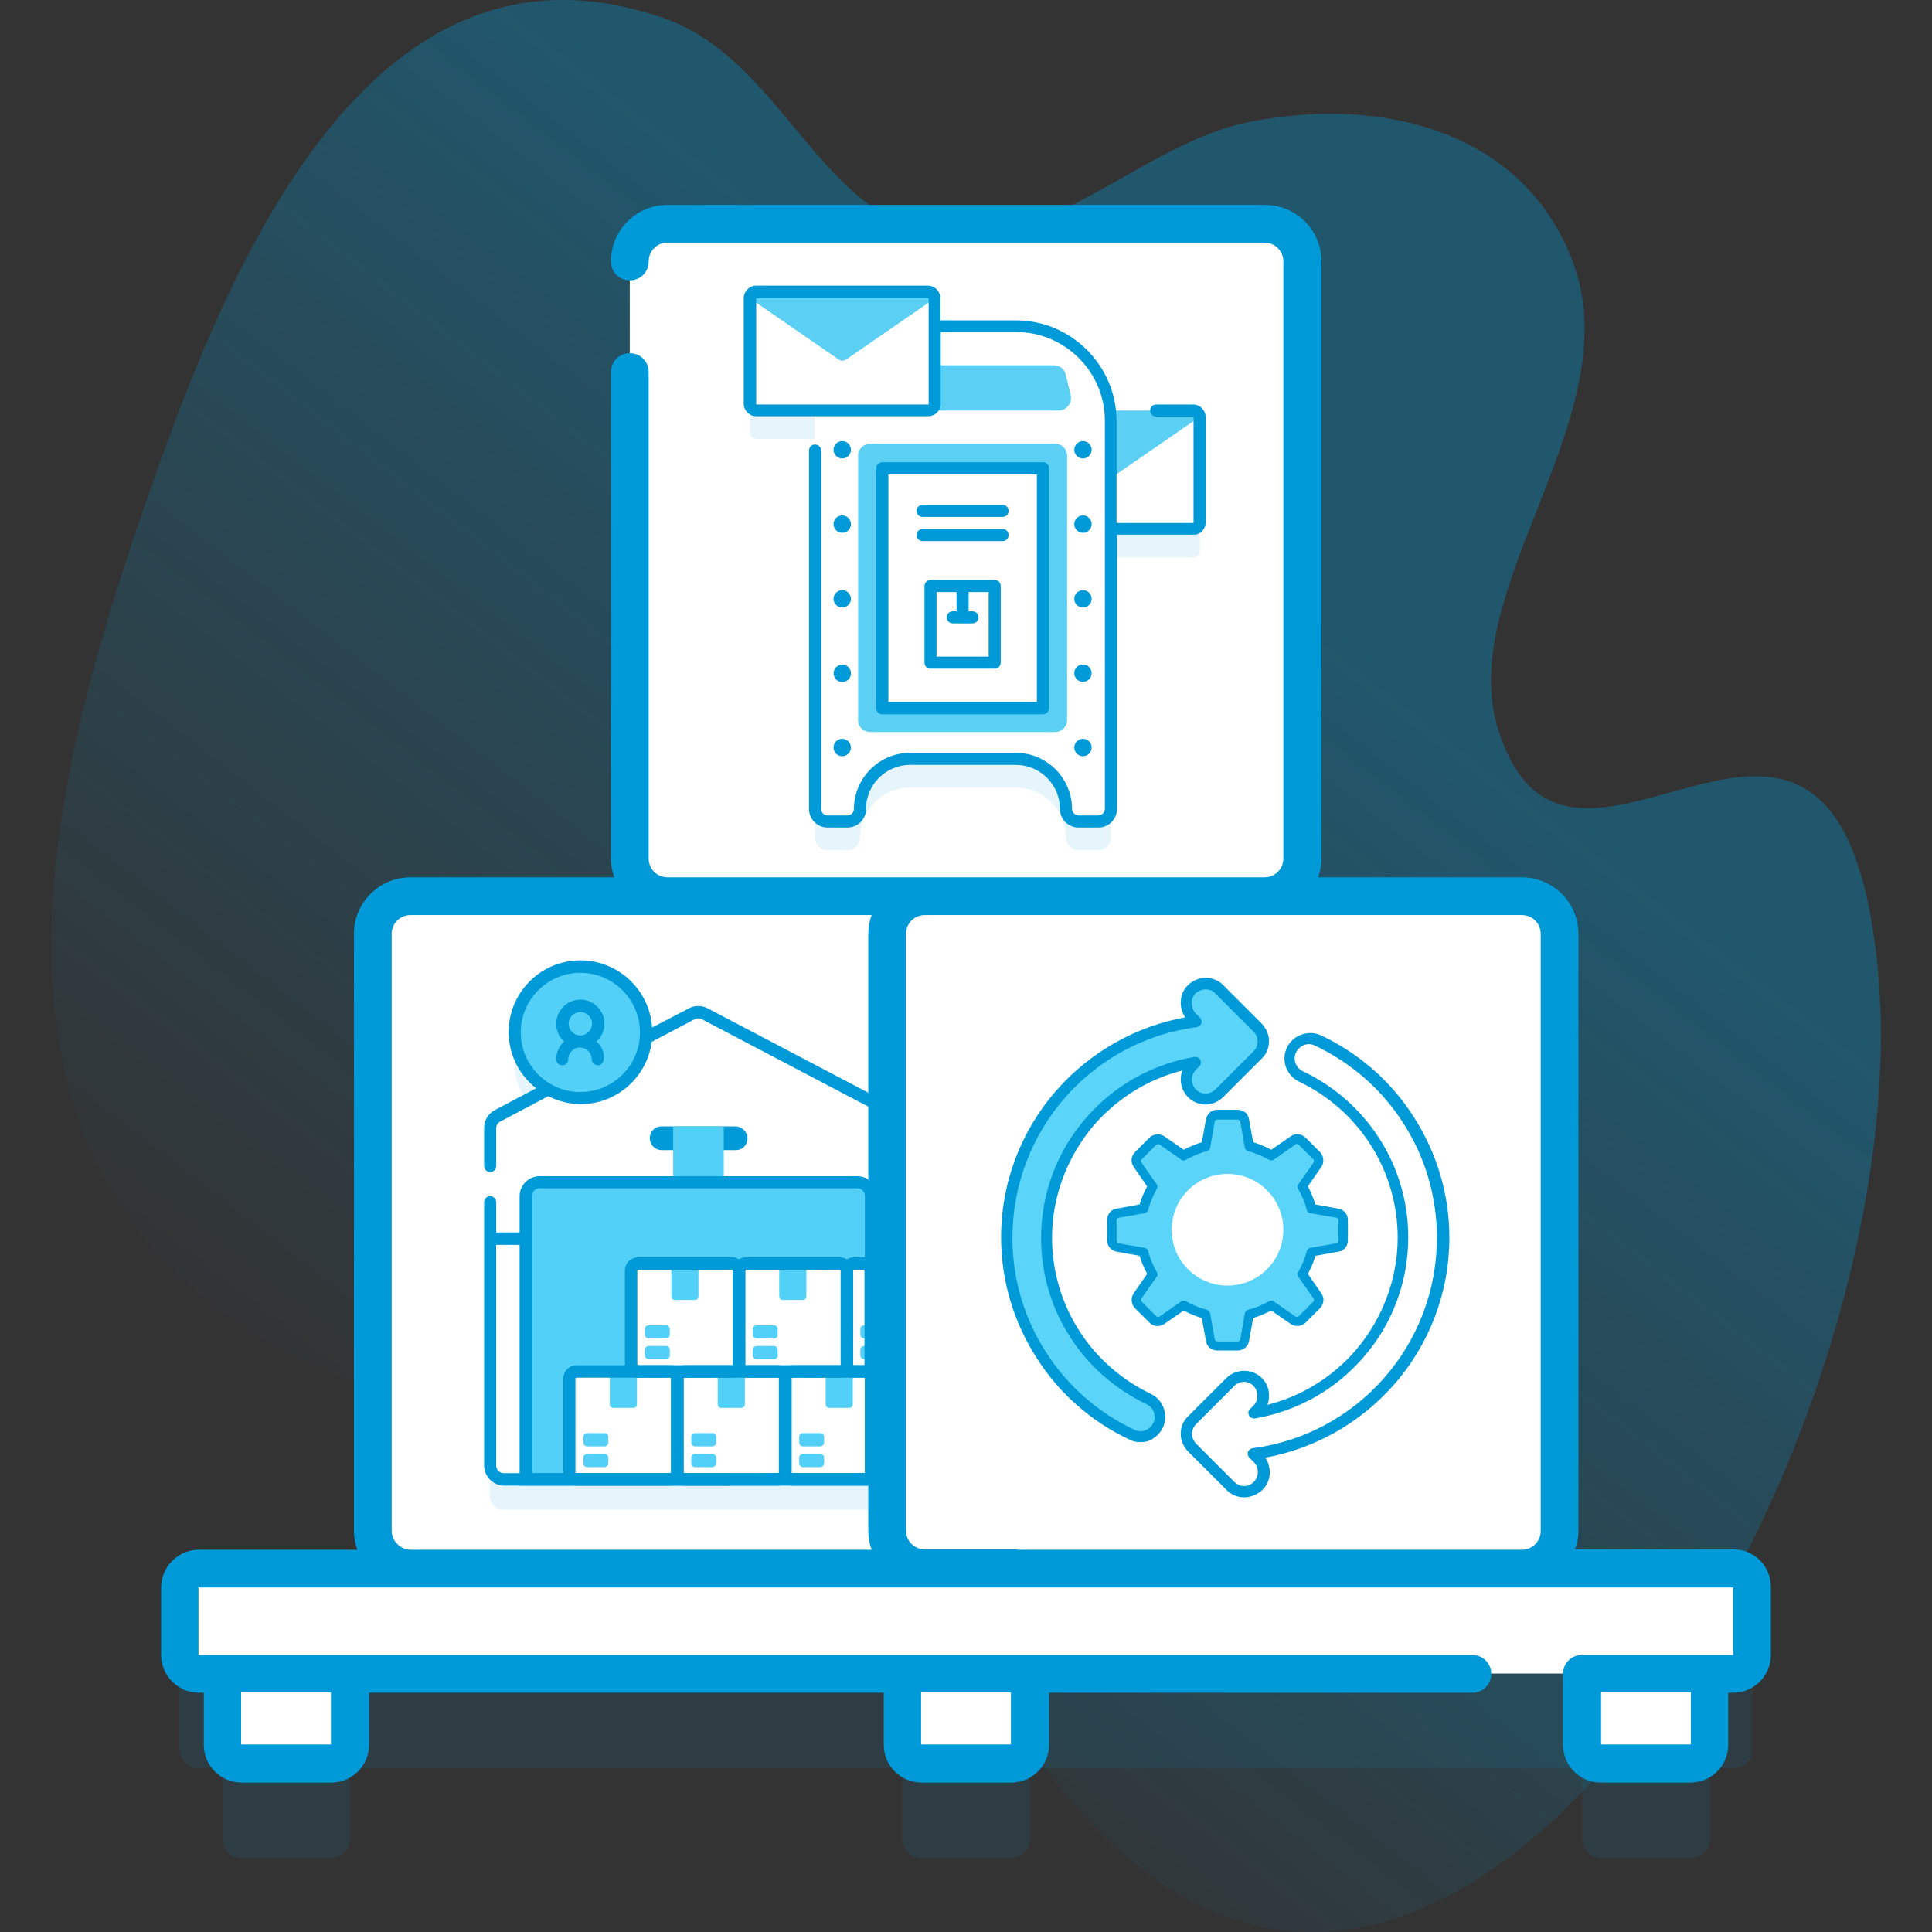 <?xml version="1.0" encoding="utf-8"?>
<!-- Generator: Adobe Illustrator 25.4.1, SVG Export Plug-In . SVG Version: 6.00 Build 0)  -->
<svg version="1.1" id="Capa_1" xmlns="http://www.w3.org/2000/svg" xmlns:xlink="http://www.w3.org/1999/xlink" x="0px" y="0px"
	 viewBox="0 0 512 512" style="enable-background:new 0 0 512 512;" xml:space="preserve">
<rect x="0" y="0" width="512" height="512" fill="#333333" stroke="none"/>
<style type="text/css">
	.st0{fill:url(#SVGID_1_);}
	.st1{opacity:0.1;fill:#009AD9;enable-background:new    ;}
	.st2{fill:#FFFFFF;}
	.st3{display:none;fill:#6583FE;}
	.st4{display:none;}
	.st5{display:inline;}
	.st6{fill:#2626BC;}
	.st7{clip-path:url(#SVGID_00000064323750385128954070000010520386488794130600_);}
	.st8{fill:#009AD9;}
	.st9{fill:#52D0F7;}
	.st10{display:inline;fill:#6583FE;}
	.st11{display:none;fill:url(#SVGID_00000114070132552912735260000002071418745372654722_);}
	.st12{display:none;opacity:0.1;}
	.st13{display:inline;fill:#009AD9;}
	.st14{fill:#5AD4F9;}
	.st15{display:none;opacity:0.1;fill:#009AD9;enable-background:new    ;}
	.st16{display:none;fill:url(#SVGID_00000161633591863869156970000007796830162455136143_);}
	.st17{fill:#5BD0F4;}
	.st18{display:none;fill:url(#SVGID_00000001652323349603292010000004019064072581761714_);}
</style>
<g>
	
		<linearGradient id="SVGID_1_" gradientUnits="userSpaceOnUse" x1="125.669" y1="93.826" x2="334.669" y2="363.826" gradientTransform="matrix(1 0 0 -1 0 514)">
		<stop  offset="5.662448e-03" style="stop-color:#009AD9;stop-opacity:0"/>
		<stop  offset="1" style="stop-color:#009AD9;stop-opacity:0.35"/>
	</linearGradient>
	<path class="st0" d="M38.1,134.7C58.1,77,95.7-23.1,175.9,4.8c31.2,10.9,41,52.2,72.4,57.3c29.6,4.9,54.7-24.3,82.9-29.8
		c35-6.9,72.1,2.3,85.4,36.5c15.9,40.9-31,86.7-19.7,124.1c18.7,61.6,87.9-40.5,100.2,58.9c17.3,139-136.8,386.5-240.6,183
		c-52.6-103.2-107.8-30.8-189.9-82.2C-11.4,303.9,12.8,208,38.1,134.7L38.1,134.7z"/>
	<g>
		<path class="st1" d="M459.4,440.6h-56.1c5.5,0,10-4.5,10-10V272.5c0-5.5-4.5-10-10-10h-68.2c5.5,0,10-4.5,10-10V94.3
			c0-5.5-4.5-10-10-10H176.9c-5.5,0-10,4.5-10,10v158.2c0,5.5,4.5,10,10,10h-68.2c-5.5,0-10,4.5-10,10v158.2c0,5.5,4.5,10,10,10
			H52.6c-2.8,0-5,2.2-5,5v17.9c0,2.8,2.2,5,5,5h6.3v18.8c0,2.8,2.2,5,5,5h23.8c2.8,0,5-2.2,5-5v-18.8h146.4v18.8c0,2.8,2.2,5,5,5
			h23.8c2.8,0,5-2.2,5-5v-18.8h146.4v18.8c0,2.8,2.2,5,5,5h23.8c2.8,0,5-2.2,5-5v-18.8h6.3c2.8,0,5-2.2,5-5v-17.9
			C464.4,442.8,462.1,440.6,459.4,440.6L459.4,440.6z"/>
		<g>
			<g>
				<g>
					<path class="st2" d="M87.7,467.3H63.9c-2.8,0-5-2.2-5-5v-28.8h33.8v28.8C92.7,465.1,90.4,467.3,87.7,467.3z"/>
					<path class="st2" d="M267.9,467.3h-23.8c-2.8,0-5-2.2-5-5v-28.8h33.8v28.8C272.9,465.1,270.7,467.3,267.9,467.3z"/>
					<g>
						<path class="st2" d="M448.1,467.3h-23.8c-2.8,0-5-2.2-5-5v-28.8h33.8v28.8C453.1,465.1,450.9,467.3,448.1,467.3z"/>
					</g>
				</g>
				<path class="st2" d="M459.4,443.5H52.6c-2.8,0-5-2.2-5-5v-17.9c0-2.8,2.2-5,5-5h406.7c2.8,0,5,2.2,5,5v17.9
					C464.4,441.3,462.1,443.5,459.4,443.5z"/>
				<g>
					<g>
						<g>
							<path class="st2" d="M266.9,415.6H108.8c-5.5,0-10-4.5-10-10V247.5c0-5.5,4.5-10,10-10h158.2c5.5,0,10,4.5,10,10v158.2
								C276.9,411.1,272.4,415.6,266.9,415.6z"/>
							<path class="st3" d="M251.9,262.5v128.2H123.8V262.5H251.9z"/>
						</g>
						<path class="st2" d="M249.4,247.4l17.7,17.7L129.4,402.7L111.7,385L249.4,247.4z"/>
					</g>
					<g>
						<g>
							<path class="st2" d="M403.2,415.6H245.1c-5.5,0-10-4.5-10-10V247.5c0-5.5,4.5-10,10-10h158.2c5.5,0,10,4.5,10,10v158.2
								C413.2,411.1,408.8,415.6,403.2,415.6z"/>
							<path class="st3" d="M388.2,262.5v128.2H260.1V262.5H388.2z"/>
						</g>
						<path class="st2" d="M385.7,247.3l17.7,17.7L265.7,402.7L248,385L385.7,247.3z"/>
					</g>
				</g>
				<g>
					<g>
						<path class="st2" d="M335.1,237.5H176.9c-5.5,0-10-4.5-10-10V69.3c0-5.5,4.5-10,10-10h158.2c5.5,0,10,4.5,10,10v158.2
							C345.1,233,340.6,237.5,335.1,237.5z"/>
						<path class="st3" d="M320.1,84.3v128.2H191.9V84.3L320.1,84.3z"/>
						<g class="st4">
							<g class="st5">
								<path class="st6" d="M208.2,105.9h18.6c2.8,0,5-2.2,5-5s-2.2-5-5-5h-18.6c-2.8,0-5,2.2-5,5
									C203.2,103.7,205.5,105.9,208.2,105.9z"/>
							</g>
							<g class="st5">
								<path class="st6" d="M208.2,123.2h8.6c2.8,0,5-2.2,5-5s-2.2-5-5-5h-8.6c-2.8,0-5,2.2-5,5S205.5,123.2,208.2,123.2z"/>
							</g>
							<g class="st5">
								<path class="st6" d="M208.2,138.6h8.6c2.8,0,5-2.2,5-5s-2.2-5-5-5h-8.6c-2.8,0-5,2.2-5,5S205.5,138.6,208.2,138.6z"/>
							</g>
						</g>
					</g>
					<g>
						<defs>
							<rect id="SVGID_00000029028738916737615800000007569338663371042747_" x="100.1" y="242.5" width="135.3" height="173.2"/>
						</defs>
						<clipPath id="SVGID_00000107572078158398404720000017251065705161691825_">
							<use xlink:href="#SVGID_00000029028738916737615800000007569338663371042747_"  style="overflow:visible;"/>
						</clipPath>
						<g style="clip-path:url(#SVGID_00000107572078158398404720000017251065705161691825_);">
							<g>
								<path class="st1" d="M238.4,303.9l-51.6-27.1c-1.1-0.6-2.3-0.6-3.4,0l-12.3,6.4c0-0.5,0.1-1,0.1-1.5
									c0-9.6-7.8-17.4-17.4-17.4s-17.4,7.8-17.4,17.4c0,6.5,3.5,12.1,8.8,15.1l-13.4,7c-1.2,0.6-2,1.9-2,3.2v89.4
									c0,2,1.6,3.7,3.7,3.7h103.2c2,0,3.7-1.6,3.7-3.7v-89.4C240.3,305.8,239.6,304.6,238.4,303.9L238.4,303.9z"/>
								<g>
									<g>
										<g>
											<path class="st2" d="M240.3,388.4V299c0-1.4-0.8-2.6-2-3.2l-51.6-27.1c-1.1-0.6-2.3-0.6-3.4,0l-51.6,27.1
												c-1.2,0.6-2,1.9-2,3.2v89.4c0,2,1.6,3.7,3.7,3.7h103.2C238.7,392,240.3,390.4,240.3,388.4z"/>
											<path class="st2" d="M129.8,328.2v60.2c0,2,1.6,3.7,3.7,3.7h103.2c2,0,3.7-1.6,3.7-3.7v-60.2H129.8z"/>
											<g>
												<path class="st8" d="M129.8,326.6h108.8v3.3H129.8V326.6z"/>
											</g>
											<path class="st9" d="M230.8,316.9V392h-91.5v-75.1c0-2,1.6-3.7,3.7-3.7h84.2C229.2,313.3,230.8,314.9,230.8,316.9z"/>
											<g>
												<g>
													<g>
														<g>
															<path class="st2" d="M177.7,392h-24.9c-1,0-1.8-0.8-1.8-1.8v-24.9c0-1,0.8-1.8,1.8-1.8h24.9c1,0,1.8,0.8,1.8,1.8
																v24.9C179.5,391.2,178.7,392,177.7,392z"/>
															<path class="st9" d="M167.9,373.1h-5.4c-0.5,0-0.9-0.4-0.9-0.9v-8.8h7.2v8.8C168.8,372.7,168.4,373.1,167.9,373.1z"
																/>
														</g>
														<g>
															<path class="st9" d="M160.2,388.8h-4.6c-0.6,0-1-0.5-1-1v-1.5c0-0.6,0.5-1,1-1h4.6c0.6,0,1,0.5,1,1v1.5
																C161.2,388.3,160.7,388.8,160.2,388.8L160.2,388.8z"/>
															<path class="st9" d="M160.2,383.3h-4.6c-0.6,0-1-0.5-1-1v-1.5c0-0.6,0.5-1,1-1h4.6c0.6,0,1,0.5,1,1v1.5
																C161.2,382.9,160.7,383.3,160.2,383.3L160.2,383.3z"/>
														</g>
													</g>
												</g>
												<g>
													<g>
														<g>
															<path class="st2" d="M206.3,392h-24.9c-1,0-1.8-0.8-1.8-1.8v-24.9c0-1,0.8-1.8,1.8-1.8h24.9c1,0,1.8,0.8,1.8,1.8
																v24.9C208.1,391.2,207.3,392,206.3,392z"/>
															<path class="st9" d="M196.5,373.1h-5.4c-0.5,0-0.9-0.4-0.9-0.9v-8.8h7.2v8.8C197.4,372.7,197,373.1,196.5,373.1z"/>
														</g>
														<g>
															<path class="st9" d="M188.8,388.8h-4.6c-0.6,0-1-0.5-1-1v-1.5c0-0.6,0.5-1,1-1h4.6c0.6,0,1,0.5,1,1v1.5
																C189.8,388.3,189.3,388.8,188.8,388.8z"/>
															<path class="st9" d="M188.8,383.3h-4.6c-0.6,0-1-0.5-1-1v-1.5c0-0.6,0.5-1,1-1h4.6c0.6,0,1,0.5,1,1v1.5
																C189.8,382.9,189.3,383.3,188.8,383.3z"/>
														</g>
													</g>
												</g>
												<g>
													<g>
														<g>
															<path class="st2" d="M230.8,363.4h-20.9c-1,0-1.8,0.8-1.8,1.8v24.9c0,1,0.8,1.8,1.8,1.8h20.9V363.4z"/>
															<path class="st9" d="M225.1,373.1h-5.4c-0.5,0-0.9-0.4-0.9-0.9v-8.8h7.2v8.8C226,372.7,225.6,373.1,225.1,373.1z"/>
														</g>
														<g>
															<path class="st9" d="M217.4,388.8h-4.6c-0.6,0-1-0.5-1-1v-1.5c0-0.6,0.5-1,1-1h4.6c0.6,0,1,0.5,1,1v1.5
																C218.4,388.3,217.9,388.8,217.4,388.8z"/>
															<path class="st9" d="M217.4,383.3h-4.6c-0.6,0-1-0.5-1-1v-1.5c0-0.6,0.5-1,1-1h4.6c0.6,0,1,0.5,1,1v1.5
																C218.4,382.9,217.9,383.3,217.4,383.3z"/>
														</g>
													</g>
												</g>
											</g>
											<g>
												<g>
													<g>
														<g>
															<path class="st2" d="M194,363.4h-24.9c-1,0-1.8-0.8-1.8-1.8v-24.9c0-1,0.8-1.8,1.8-1.8H194c1,0,1.8,0.8,1.8,1.8v24.9
																C195.8,362.6,195,363.4,194,363.4L194,363.4z"/>
															<path class="st9" d="M184.2,344.5h-5.4c-0.5,0-0.9-0.4-0.9-0.9v-8.8h7.2v8.8C185.1,344.1,184.7,344.5,184.2,344.5z"
																/>
														</g>
														<g>
															<path class="st9" d="M176.5,360.2h-4.6c-0.6,0-1-0.5-1-1v-1.5c0-0.6,0.5-1,1-1h4.6c0.6,0,1,0.5,1,1v1.5
																C177.5,359.7,177.1,360.2,176.5,360.2L176.5,360.2z"/>
															<path class="st9" d="M176.5,354.7h-4.6c-0.6,0-1-0.5-1-1v-1.5c0-0.6,0.5-1,1-1h4.6c0.6,0,1,0.5,1,1v1.5
																C177.5,354.3,177.1,354.7,176.5,354.7L176.5,354.7z"/>
														</g>
													</g>
												</g>
												<g>
													<g>
														<g>
															<path class="st2" d="M222.6,363.4h-24.9c-1,0-1.8-0.8-1.8-1.8v-24.9c0-1,0.8-1.8,1.8-1.8h24.9c1,0,1.8,0.8,1.8,1.8
																v24.9C224.4,362.6,223.6,363.4,222.6,363.4L222.6,363.4z"/>
															<path class="st9" d="M212.8,344.5h-5.4c-0.5,0-0.9-0.4-0.9-0.9v-8.8h7.2v8.8C213.7,344.1,213.3,344.5,212.8,344.5z"
																/>
														</g>
														<g>
															<path class="st9" d="M205.1,360.2h-4.6c-0.6,0-1-0.5-1-1v-1.5c0-0.6,0.5-1,1-1h4.6c0.6,0,1,0.5,1,1v1.5
																C206.1,359.7,205.7,360.2,205.1,360.2z"/>
															<path class="st9" d="M205.1,354.7h-4.6c-0.6,0-1-0.5-1-1v-1.5c0-0.6,0.5-1,1-1h4.6c0.6,0,1,0.5,1,1v1.5
																C206.1,354.3,205.7,354.7,205.1,354.7z"/>
														</g>
													</g>
												</g>
												<g>
													<g>
														<g>
															<path class="st2" d="M230.8,334.8v28.6h-4.6c-1,0-1.8-0.8-1.8-1.8v-24.9c0-1,0.8-1.8,1.8-1.8H230.8z"/>
														</g>
														<g>
															<path class="st9" d="M230.8,356.6v3.6H229c-0.6,0-1-0.5-1-1v-1.5c0-0.6,0.5-1,1-1H230.8z"/>
															<path class="st9" d="M230.8,351.1v3.6H229c-0.6,0-1-0.5-1-1v-1.5c0-0.6,0.5-1,1-1H230.8z"/>
														</g>
													</g>
												</g>
											</g>
										</g>
										<path class="st8" d="M198.1,301.7c0,0.9-0.4,1.7-0.9,2.2c-0.6,0.6-1.4,0.9-2.2,0.9h-19.6c-1.8,0-3.2-1.4-3.2-3.2
											c0-0.9,0.4-1.7,0.9-2.2c0.6-0.6,1.4-0.9,2.2-0.9h19.6C196.6,298.5,198.1,300,198.1,301.7z"/>
									</g>
									<g>
										<ellipse class="st9" cx="153.8" cy="273.6" rx="17.4" ry="17.4"/>
										<g>
											<path class="st8" d="M158.1,276c1.3-1.2,2.1-2.9,2.1-4.7c0-3.5-2.9-6.4-6.4-6.4c-3.5,0-6.4,2.9-6.4,6.4
												c0,1.9,0.8,3.6,2.1,4.7c-1.3,1.2-2.1,2.9-2.1,4.7c0,0.9,0.7,1.6,1.6,1.6s1.6-0.7,1.6-1.6c0-1.7,1.4-3.1,3.1-3.1
												c1.7,0,3.1,1.4,3.1,3.1c0,0.9,0.7,1.6,1.6,1.6s1.6-0.7,1.6-1.6C160.2,278.8,159.4,277.2,158.1,276z M150.7,271.3
												c0-1.7,1.4-3.1,3.1-3.1c1.7,0,3.1,1.4,3.1,3.1s-1.4,3.1-3.1,3.1C152.1,274.4,150.7,273,150.7,271.3z"/>
											<g>
												<path class="st8" d="M193,390.4h-59.5c-1.1,0-2-0.9-2-2v-69.8c0-0.9-0.7-1.6-1.6-1.6c-0.9,0-1.6,0.7-1.6,1.6v69.8
													c0,2.9,2.4,5.3,5.3,5.3H193c0.9,0,1.6-0.7,1.6-1.6C194.6,391.1,193.9,390.4,193,390.4z"/>
												<path class="st8" d="M239.1,294.3l-51.6-27.1c-1.5-0.8-3.4-0.8-4.9,0l-9.8,5.1c-0.6-9.9-8.9-17.8-19-17.8
													c-10.5,0-19,8.5-19,19c0,6,2.8,11.4,7.3,14.9l-11,5.8c-1.7,0.9-2.8,2.7-2.8,4.7v10.1c0,0.9,0.7,1.6,1.6,1.6
													c0.9,0,1.6-0.7,1.6-1.6V299c0-0.8,0.4-1.4,1.1-1.8l12.7-6.7c2.6,1.3,5.5,2.1,8.6,2.1c9.6,0,17.6-7.2,18.8-16.5l11.4-6
													c0.6-0.3,1.3-0.3,1.9,0l51.6,27.1c0.7,0.3,1.1,1,1.1,1.8v89.4c0,1.1-0.9,2-2,2h-34.1c-0.9,0-1.6,0.7-1.6,1.6
													s0.7,1.6,1.6,1.6h34.1c2.9,0,5.3-2.4,5.3-5.3V299C241.9,297,240.9,295.3,239.1,294.3L239.1,294.3z M153.8,289.4
													c-8.7,0-15.8-7.1-15.8-15.8c0-8.7,7.1-15.8,15.8-15.8c8.7,0,15.8,7.1,15.8,15.8C169.6,282.3,162.5,289.4,153.8,289.4z"
													/>
											</g>
										</g>
									</g>
								</g>
								<path class="st9" d="M178.4,298.5h13.4v14.7h-13.4V298.5z"/>
							</g>
							<g>
								<path class="st8" d="M232.5,393.7h-94.8v-76.7c0-2.9,2.4-5.3,5.3-5.3h84.2c2.9,0,5.3,2.4,5.3,5.3L232.5,393.7L232.5,393.7z
									 M141,390.4h88.2v-73.5c0-1.1-0.9-2-2-2H143c-1.1,0-2,0.9-2,2V390.4z"/>
								<path class="st8" d="M194,365.1h-24.9c-1.9,0-3.5-1.6-3.5-3.5v-24.9c0-1.9,1.6-3.5,3.5-3.5H194c1.9,0,3.5,1.6,3.5,3.5v24.9
									C197.5,363.5,195.9,365.1,194,365.1L194,365.1z M169.1,336.5c-0.1,0-0.2,0.1-0.2,0.2v24.9c0,0.1,0.1,0.2,0.2,0.2H194
									c0.1,0,0.2-0.1,0.2-0.2v-24.9c0-0.1-0.1-0.2-0.2-0.2L169.1,336.5z"/>
								<path class="st8" d="M222.6,365.1h-24.9c-1.9,0-3.5-1.6-3.5-3.5v-24.9c0-1.9,1.6-3.5,3.5-3.5h24.9c1.9,0,3.5,1.6,3.5,3.5
									v24.9C226.1,363.5,224.5,365.1,222.6,365.1L222.6,365.1z M197.7,336.5c-0.1,0-0.2,0.1-0.2,0.2v24.9c0,0.1,0.1,0.2,0.2,0.2
									h24.9c0.1,0,0.2-0.1,0.2-0.2v-24.9c0-0.1-0.1-0.2-0.2-0.2L197.7,336.5z"/>
								<path class="st8" d="M177.7,393.7h-24.9c-1.9,0-3.5-1.6-3.5-3.5v-24.9c0-1.9,1.6-3.5,3.5-3.5h24.9c1.9,0,3.5,1.6,3.5,3.5
									v24.9C181.1,392.1,179.6,393.7,177.7,393.7L177.7,393.7z M152.7,365.1c-0.1,0-0.2,0.1-0.2,0.2v24.9c0,0.1,0.1,0.2,0.2,0.2
									h24.9c0.1,0,0.2-0.1,0.2-0.2v-24.9c0-0.1-0.1-0.2-0.2-0.2H152.7z"/>
								<path class="st8" d="M206.3,393.7h-24.9c-1.9,0-3.5-1.6-3.5-3.5v-24.9c0-1.9,1.6-3.5,3.5-3.5h24.9c1.9,0,3.5,1.6,3.5,3.5
									v24.9C209.7,392.1,208.2,393.7,206.3,393.7L206.3,393.7z M181.3,365.1c-0.1,0-0.2,0.1-0.2,0.2v24.9c0,0.1,0.1,0.2,0.2,0.2
									h24.9c0.1,0,0.2-0.1,0.2-0.2v-24.9c0-0.1-0.1-0.2-0.2-0.2H181.3z"/>
								<path class="st8" d="M232.5,393.7h-22.5c-1.9,0-3.5-1.6-3.5-3.5v-24.9c0-1.9,1.6-3.5,3.5-3.5h22.5V393.7z M209.9,365.1
									c-0.1,0-0.2,0.1-0.2,0.2v24.9c0,0.1,0.1,0.2,0.2,0.2h19.3v-25.3L209.9,365.1L209.9,365.1z"/>
								<path class="st8" d="M232.5,365.1h-6.2c-1.9,0-3.5-1.5-3.5-3.5v-24.9c0-1.9,1.5-3.5,3.5-3.5h6.2L232.5,365.1L232.5,365.1z
									 M226.2,336.5c-0.1,0-0.2,0.1-0.2,0.2v24.9c0,0.1,0.1,0.2,0.2,0.2h2.9v-25.3L226.2,336.5z"/>
							</g>
						</g>
					</g>
					<path class="st8" d="M459.4,410.6h-42c0.6-1.6,0.9-3.2,0.9-5V247.5c0-8.3-6.7-15-15-15h-54c0.6-1.6,0.9-3.2,0.9-5V69.3
						c0-8.3-6.7-15-15-15H176.9c-8.3,0-15,6.7-15,15c0,2.8,2.2,5,5,5s5-2.2,5-5c0-2.8,2.2-5,5-5h158.2c2.8,0,5,2.2,5,5v158.2
						c0,2.8-2.2,5-5,5H176.9c-2.8,0-5-2.2-5-5V98.6c0-2.8-2.2-5-5-5s-5,2.2-5,5v128.9c0,1.8,0.3,3.4,0.9,5h-54c-8.3,0-15,6.7-15,15
						v158.2c0,1.8,0.3,3.4,0.9,5h-42c-5.5,0-10,4.5-10,10v17.9c0,5.5,4.5,10,10,10h1.3v13.8c0,5.5,4.5,10,10,10h23.8
						c5.5,0,10-4.5,10-10v-13.8h136.4v13.8c0,5.5,4.5,10,10,10h23.8c5.5,0,10-4.5,10-10v-13.8h112.2c2.8,0,5-2.2,5-5s-2.2-5-5-5
						H52.6v-17.9h406.7v17.9h-40.1c-2.8,0-5,2.2-5,5v18.8c0,5.5,4.5,10,10,10h23.8c5.5,0,10-4.5,10-10v-13.8h1.3c5.5,0,10-4.5,10-10
						v-17.9C469.4,415.1,464.9,410.6,459.4,410.6L459.4,410.6z M87.7,462.3H63.9v-13.8h23.8V462.3z M267.9,462.3h-23.8v-13.8h23.8
						V462.3z M103.8,405.6V247.5c0-2.8,2.2-5,5-5H231c-0.6,1.6-0.9,3.2-0.9,5v158.2c0,1.8,0.3,3.4,0.9,5H108.8
						C106,410.6,103.8,408.4,103.8,405.6z M269.6,410.6h-24.5c-2.8,0-5-2.2-5-5V247.5c0-2.8,2.2-5,5-5h158.2c2.8,0,5,2.2,5,5v158.2
						c0,2.8-2.2,5-5,5H269.6z M448.1,462.3h-23.8v-13.8h23.8V462.3z"/>
					<path class="st2" d="M317.5,69.2l17.7,17.7L197.5,224.5l-17.7-17.7L317.5,69.2z"/>
				</g>
			</g>
			<path class="st2" d="M372.2,382.5h-22.1c-2.8,0-5-2.2-5-5v-7.2c0-2.8,2.2-5,5-5h22.1c2.8,0,5,2.2,5,5v7.2
				C377.2,380.3,375,382.5,372.2,382.5z"/>
		</g>
		<g class="st4">
			<path class="st10" d="M430.1,194c-3.9,0-7.5-1.5-10.3-4.2c-5.7-5.7-5.7-14.9,0-20.5c5.7-5.7,14.9-5.7,20.5,0
				c5.7,5.7,5.7,14.9,0,20.5C437.6,192.4,433.9,194,430.1,194L430.1,194z M430.1,175c-1.2,0-2.3,0.4-3.2,1.3c-1.8,1.8-1.8,4.6,0,6.4
				c0.9,0.9,2,1.3,3.2,1.3s2.3-0.5,3.2-1.3c1.8-1.8,1.8-4.6,0-6.4C432.4,175.4,431.2,175,430.1,175z"/>
			<path class="st10" d="M113.8,196.1c-3.9,0-7.5-1.5-10.3-4.2c-2.7-2.7-4.2-6.4-4.2-10.3s1.5-7.5,4.2-10.3c5.7-5.7,14.9-5.7,20.5,0
				c2.7,2.7,4.2,6.4,4.2,10.3c0,3.9-1.5,7.5-4.2,10.3C121.3,194.6,117.6,196.1,113.8,196.1z M113.8,177.1c-1.2,0-2.3,0.4-3.2,1.3
				c-0.8,0.9-1.3,2-1.3,3.2s0.5,2.3,1.3,3.2c0.9,0.9,2,1.3,3.2,1.3s2.3-0.5,3.2-1.3s1.3-2,1.3-3.2s-0.5-2.3-1.3-3.2
				C116.1,177.5,114.9,177.1,113.8,177.1z"/>
			<path class="st10" d="M61.8,319.7c-3.7,0-7.4-1.4-10.3-4.2c-5.7-5.7-5.7-14.9,0-20.5s14.9-5.7,20.5,0c2.7,2.7,4.2,6.4,4.2,10.3
				c0,3.9-1.5,7.5-4.2,10.3C69.3,318.3,65.6,319.7,61.8,319.7z M61.8,300.7c-1.2,0-2.3,0.4-3.2,1.3c-1.8,1.8-1.8,4.6,0,6.4
				c1.8,1.8,4.6,1.8,6.4,0c0.9-0.9,1.3-2,1.3-3.2s-0.5-2.3-1.3-3.2h0C64.1,301.1,63,300.7,61.8,300.7z"/>
			<path class="st10" d="M402.1,205c-1.3,0-2.6-0.5-3.5-1.5l-6-6l-6,6c-2,2-5.1,2-7.1,0c-2-2-2-5.1,0-7.1l9.5-9.5c2-2,5.1-2,7.1,0
				l9.5,9.5c2,2,2,5.1,0,7.1C404.6,204.5,403.3,205,402.1,205z"/>
			<path class="st10" d="M133.3,151.3c-1.3,0-2.6-0.5-3.5-1.5l-6-6l-6,6c-2,2-5.1,2-7.1,0c-2-2-2-5.1,0-7.1l9.5-9.5c2-2,5.1-2,7.1,0
				l9.5,9.5c2,2,2,5.1,0,7.1C135.8,150.8,134.5,151.3,133.3,151.3L133.3,151.3z"/>
		</g>
	</g>
</g>
<g>
	<g>
		
			<linearGradient id="SVGID_00000011019289334770862910000015985012224585835449_" gradientUnits="userSpaceOnUse" x1="-60.224" y1="201.161" x2="148.776" y2="-68.839" gradientTransform="matrix(1 0 0 1 0 -170)">
			<stop  offset="0" style="stop-color:#009AD9;stop-opacity:0"/>
			<stop  offset="1" style="stop-color:#009AD9;stop-opacity:0.35"/>
		</linearGradient>
		<path style="display:none;fill:url(#SVGID_00000011019289334770862910000015985012224585835449_);" d="M311.2-137.2
			c-12.4-99.4-81.5,2.7-100.2-58.9c-11.3-37.3,35.6-83.2,19.7-124.1c-13.3-34.2-50.4-43.3-85.4-36.5c-28.2,5.5-53.3,34.6-82.9,29.8
			C31-332,21.2-373.3-10-384.2c-80.2-27.9-117.8,72.2-137.8,129.9c-25.3,73.3-49.5,169.2,28.5,217.9c82.1,51.3,137.2-21,189.9,82.2
			C174.4,249.3,328.5,1.8,311.2-137.2L311.2-137.2z"/>
		<g>
			<g class="st12">
				<path class="st13" d="M382.3,335.4c0-23.1-13.5-43-33.1-52.2c-3.5-1.7-7.5,0.9-7.5,4.8c0,2,1.2,3.9,3,4.8
					c16,7.6,27,23.8,27,42.6c0,23.4-17,42.8-39.4,46.5l0.8-0.8c2-2,2.1-5.5,0-7.5c-2-2-5.3-1.9-7.3,0.1l-10.1,10.1
					c-1,1-1.5,2.3-1.5,3.7s0.5,2.7,1.5,3.7l10.1,10.1c1,1,2.3,1.5,3.7,1.5c1.3,0,2.7-0.5,3.7-1.5c2-2,1.9-5.4-0.1-7.4l-1.1-1.1
					C360.5,389,382.3,364.8,382.3,335.4L382.3,335.4z"/>
				<path class="st13" d="M304.5,378.1c-16-7.6-27-23.8-27-42.6c0-23.4,17-42.8,39.4-46.5l-0.8,0.8c-2,2-2.1,5.4-0.1,7.4
					c1,1,2.4,1.5,3.7,1.5c1.3,0,2.7-0.5,3.7-1.5l10.1-10.1c1-1,1.5-2.3,1.5-3.7c0-1.4-0.5-2.7-1.5-3.7l-10.1-10.1
					c-2-2-5.2-2-7.3-0.1c-2.1,2-2,5.4,0,7.5l1.1,1.1c-28.4,3.6-50.3,27.9-50.3,57.2c0,23.1,13.5,43,33.1,52.2
					c3.5,1.7,7.5-0.9,7.5-4.8C307.5,380.8,306.3,378.9,304.5,378.1L304.5,378.1z"/>
				<path class="st6" d="M47.7-60c0-8.9-7.2-16.2-16.2-16.2H14.7C25-86.9,34.9-99,39.3-109.6c6.1-14.8,4.7-31.2-3.8-43.9
					c-7.9-11.9-20.8-18.6-35.3-18.6c-24,0-43.5,19.5-43.5,43.5c0,8.9,7.2,16.2,16.2,16.2c8.9,0,16.2-7.2,16.2-16.2
					c0-6.1,5-11.1,11.1-11.1c3.7,0,6.5,1.4,8.4,4.3c2.4,3.6,2.7,8.8,0.8,13.5c-5.1,12.2-30.3,36.2-46.7,49.3
					c-5.4,4.3-7.4,11.5-5.1,18c2.3,6.5,8.4,10.8,15.3,10.8h58.6C40.5-43.8,47.7-51.1,47.7-60L47.7-60z"/>
				<path class="st6" d="M92.6-155.7c0-8.9-7.2-16.2-16.2-16.2c-8.9,0-16.2,7.2-16.2,16.2v41.9c0,8.9,7.2,16.2,16.2,16.2h34.4v37.3
					c0,8.9,7.2,16.2,16.2,16.2s16.2-7.2,16.2-16.2v-72.4c5.8,5.9,13.8,9.6,22.7,9.6c17.5,0,31.7-14.2,31.7-31.7
					s-14.2-31.7-31.7-31.7c-12.7,0-23.7,7.5-28.8,18.3c-2.8-2.3-6.3-3.6-10.2-3.6c-8.9,0-16.2,7.2-16.2,16.2v25.6H92.5L92.6-155.7z"
					/>
			</g>
			<g>
				<path class="st2" d="M382.3,328c0-23.1-13.5-43-33.1-52.2c-3.5-1.7-7.5,0.9-7.5,4.8c0,2,1.2,3.9,3,4.8c16,7.6,27,23.8,27,42.6
					c0,23.4-17,42.8-39.4,46.5l0.8-0.8c2-2,2.1-5.5,0-7.5c-2-2-5.3-1.9-7.3,0.1l-10.1,10.1c-1,1-1.5,2.3-1.5,3.7
					c0,1.4,0.5,2.7,1.5,3.7l10.1,10.1c1,1,2.3,1.5,3.7,1.5c1.3,0,2.7-0.5,3.7-1.5c2-2,1.9-5.4-0.1-7.4l-1.1-1.1
					C360.5,381.6,382.3,357.4,382.3,328L382.3,328z"/>
			</g>
			<path class="st14" d="M333.3,272.3l-10.1-10.1c-2-2-5.2-2-7.3-0.1c-2.1,2-2,5.4,0,7.5l1.1,1.1c-28.4,3.6-50.3,27.9-50.3,57.2
				c0,23.1,13.5,43,33.1,52.2c3.5,1.7,7.5-0.9,7.5-4.8c0-2-1.2-3.9-3-4.8c-16-7.6-27-23.8-27-42.6c0-23.4,17-42.8,39.4-46.5
				l-0.8,0.8c-2,2-2.1,5.4-0.1,7.4c1,1,2.4,1.5,3.7,1.5s2.7-0.5,3.7-1.5l10.1-10.1c1-1,1.5-2.3,1.5-3.7
				C334.8,274.6,334.3,273.3,333.3,272.3L333.3,272.3z"/>
			<g>
				<path class="st8" d="M329.7,396.8c-1.8,0-3.5-0.7-4.7-2l-10.1-10.1c-1.2-1.2-2-2.9-2-4.7s0.7-3.5,2-4.7l10.1-10.1
					c2.5-2.5,6.7-2.6,9.3-0.1c1.3,1.2,2,2.9,2,4.7c0,0.9-0.1,1.7-0.4,2.5c9.1-2.3,17.3-7.4,23.5-14.6c7-8.3,11-18.8,11-29.7
					c0-8.8-2.5-17.4-7.3-24.8c-4.6-7.2-11.2-12.9-18.9-16.6c-2.3-1.1-3.8-3.5-3.8-6.1c0-2.3,1.2-4.5,3.2-5.7c2-1.2,4.4-1.4,6.5-0.4
					c10,4.7,18.5,12.1,24.5,21.5c6.2,9.6,9.5,20.7,9.5,32.1c0,14.5-5.3,28.4-14.9,39.2c-8.9,10-20.8,16.7-33.9,19.1
					c1.8,2.6,1.6,6.2-0.7,8.5C333.2,396.1,331.5,396.8,329.7,396.8L329.7,396.8z M329.7,366.2c-0.9,0-1.9,0.4-2.6,1.1L317,377.4
					c-0.7,0.7-1.1,1.6-1.1,2.6s0.4,1.9,1.1,2.6l10.1,10.1c0.7,0.7,1.6,1.1,2.6,1.1c1,0,1.9-0.4,2.6-1.1c1.4-1.5,1.4-3.8-0.1-5.3
					l-1.1-1.1c-0.4-0.4-0.5-1-0.4-1.5c0.2-0.5,0.7-0.9,1.2-1c13.4-1.7,25.8-8.3,34.8-18.5c9.1-10.3,14.1-23.5,14.1-37.3
					c0-10.9-3.1-21.4-9-30.5c-5.7-8.9-13.8-15.9-23.3-20.4c-1.2-0.6-2.5-0.5-3.6,0.2c-1.1,0.7-1.8,1.9-1.8,3.2
					c0,1.5,0.9,2.8,2.2,3.4c8.2,3.9,15.2,10,20.1,17.6c5.1,7.8,7.8,17,7.8,26.4c0,11.6-4.1,22.8-11.7,31.6
					c-7.4,8.7-17.7,14.5-28.9,16.4c-0.6,0.1-1.3-0.2-1.6-0.8c-0.3-0.6-0.2-1.3,0.3-1.7l0.8-0.8c0.7-0.7,1.2-1.7,1.1-2.8
					c0-1-0.4-1.9-1.1-2.6C331.5,366.6,330.6,366.2,329.7,366.2L329.7,366.2z"/>
			</g>
			<path class="st8" d="M302.2,382.2c-1,0-2-0.2-2.9-0.7c-10-4.7-18.5-12.1-24.5-21.5c-6.2-9.6-9.5-20.7-9.5-32.1
				c0-14.5,5.3-28.4,14.9-39.2c8.9-10,20.8-16.7,33.9-19.1c-0.8-1.2-1.2-2.5-1.2-3.9c0-1.8,0.7-3.5,2-4.7c2.6-2.5,6.8-2.5,9.3,0.1
				l10.1,10.1c1.2,1.2,2,2.9,2,4.7s-0.7,3.5-2,4.7l-10.1,10.1c-1.2,1.2-2.9,2-4.7,2c-1.8,0-3.5-0.7-4.7-2c-1.9-1.9-2.3-4.6-1.5-7
				c-9.1,2.3-17.3,7.4-23.5,14.6c-7,8.3-11,18.8-11,29.7c0,8.8,2.5,17.4,7.3,24.8c4.6,7.2,11.2,12.9,18.9,16.6
				c2.3,1.1,3.8,3.5,3.8,6.1c0,2.3-1.2,4.5-3.2,5.7C304.7,381.9,303.5,382.2,302.2,382.2L302.2,382.2z M319.5,262.2
				c-0.9,0-1.9,0.4-2.6,1c-0.7,0.7-1.1,1.6-1.1,2.6c0,1,0.4,2.1,1.1,2.8l1.1,1.1c0.4,0.4,0.5,1,0.4,1.5c-0.2,0.5-0.7,0.9-1.2,1
				c-13.4,1.7-25.8,8.3-34.8,18.5c-9.1,10.3-14.1,23.6-14.1,37.3c0,10.9,3.1,21.4,9,30.5c5.7,8.9,13.8,15.9,23.3,20.4
				c1.2,0.6,2.5,0.5,3.6-0.2c1.1-0.7,1.8-1.9,1.8-3.2c0-1.5-0.9-2.8-2.2-3.4c-8.2-3.9-15.2-10-20.1-17.6c-5.1-7.8-7.8-17-7.8-26.4
				c0-11.6,4.1-22.8,11.7-31.6c7.4-8.7,17.7-14.5,28.9-16.4c0.6-0.1,1.3,0.2,1.6,0.8c0.3,0.6,0.2,1.3-0.3,1.7l-0.8,0.8
				c-1.5,1.5-1.5,3.8-0.1,5.3c0.7,0.7,1.6,1.1,2.6,1.1c1,0,1.9-0.4,2.6-1.1l10.1-10.1c0.7-0.7,1.1-1.6,1.1-2.6c0-1-0.4-1.9-1.1-2.6
				l0,0l-10.1-10.1C321.4,262.5,320.5,262.2,319.5,262.2L319.5,262.2z"/>
		</g>
	</g>
	<path class="st15" d="M356.1,334.2v-5.4c0-0.9-0.7-1.7-1.6-1.9l-6.9-1.2c-0.5-2.1-1.4-4.1-2.5-5.9l4-5.7c0.5-0.7,0.4-1.8-0.2-2.4
		l-3.8-3.8c-0.7-0.7-1.7-0.7-2.4-0.2l-5.7,4c-1.8-1.1-3.8-1.9-5.9-2.5l-1.2-6.9c-0.1-0.9-0.9-1.6-1.9-1.6h-5.4
		c-0.9,0-1.7,0.7-1.9,1.6l-1.2,6.9c-2.1,0.5-4.1,1.4-5.9,2.5l-5.7-4c-0.7-0.5-1.8-0.4-2.4,0.2l-3.8,3.8c-0.7,0.7-0.7,1.7-0.2,2.4
		l4,5.7c-1.1,1.8-1.9,3.8-2.5,5.9l-6.9,1.2c-0.9,0.1-1.6,0.9-1.6,1.9v5.4c0,0.9,0.7,1.7,1.6,1.9l6.9,1.2c0.5,2.1,1.4,4.1,2.5,5.9
		l-4,5.7c-0.5,0.7-0.4,1.8,0.2,2.4l3.8,3.8c0.7,0.7,1.7,0.7,2.4,0.2l5.7-4c1.8,1.1,3.8,1.9,5.9,2.5l1.2,6.9c0.1,0.9,0.9,1.6,1.9,1.6
		h5.4c0.9,0,1.7-0.7,1.9-1.6l1.2-6.9c2.1-0.5,4.1-1.4,5.9-2.5l5.7,4c0.7,0.5,1.8,0.4,2.4-0.2l3.8-3.8c0.7-0.7,0.7-1.7,0.2-2.4
		l-4-5.7c1.1-1.8,1.9-3.8,2.5-5.9l6.9-1.2C355.5,335.9,356.1,335.1,356.1,334.2z"/>
	<path class="st14" d="M356.1,328.6v-5.4c0-0.9-0.7-1.7-1.6-1.9l-6.9-1.2c-0.5-2.1-1.4-4.1-2.5-5.9l4-5.7c0.5-0.7,0.4-1.8-0.2-2.4
		l-3.8-3.8c-0.7-0.7-1.7-0.7-2.4-0.2l-5.7,4c-1.8-1.1-3.8-1.9-5.9-2.5l-1.2-6.9c-0.1-0.9-0.9-1.6-1.9-1.6h-5.4
		c-0.9,0-1.7,0.7-1.9,1.6l-1.2,6.9c-2.1,0.5-4.1,1.4-5.9,2.5l-5.7-4c-0.7-0.5-1.8-0.4-2.4,0.2l-3.8,3.8c-0.7,0.7-0.7,1.7-0.2,2.4
		l4,5.7c-1.1,1.8-1.9,3.8-2.5,5.9l-6.9,1.2c-0.9,0.1-1.6,0.9-1.6,1.9v5.4c0,0.9,0.7,1.7,1.6,1.9l6.9,1.2c0.5,2.1,1.4,4.1,2.5,5.9
		l-4,5.7c-0.5,0.7-0.4,1.8,0.2,2.4l3.8,3.8c0.7,0.7,1.7,0.7,2.4,0.2l5.7-4c1.8,1.1,3.8,1.9,5.9,2.5l1.2,6.9c0.1,0.9,0.9,1.6,1.9,1.6
		h5.4c0.9,0,1.7-0.7,1.9-1.6l1.2-6.9c2.1-0.5,4.1-1.4,5.9-2.5l5.7,4c0.7,0.5,1.8,0.4,2.4-0.2l3.8-3.8c0.7-0.7,0.7-1.7,0.2-2.4
		l-4-5.7c1.1-1.8,1.9-3.8,2.5-5.9l6.9-1.2C355.5,330.3,356.1,329.5,356.1,328.6z"/>
	<g>
		<path class="st8" d="M328,357.9h-5.4c-1.5,0-2.8-1-3-2.5l-1.1-6.1c-1.7-0.5-3.3-1.2-4.8-2l-5.2,3.6c-1.2,0.8-2.8,0.7-3.9-0.4
			l-3.8-3.8c-1-1-1.2-2.7-0.4-3.9l3.6-5.2c-0.8-1.5-1.5-3.2-2-4.8l-6.1-1.1c-1.5-0.3-2.5-1.5-2.5-3v-5.4c0-1.5,1-2.8,2.5-3l6.1-1.1
			c0.5-1.7,1.2-3.3,2-4.8l-3.6-5.2c-0.8-1.2-0.7-2.8,0.4-3.9l3.8-3.8c1-1,2.7-1.2,3.9-0.4l5.2,3.6c1.5-0.8,3.2-1.5,4.8-2l1.1-6.1
			c0.3-1.5,1.5-2.5,3-2.5h5.4c1.5,0,2.8,1,3,2.5l1.1,6.1c1.7,0.5,3.3,1.2,4.8,2l5.2-3.6c1.2-0.8,2.8-0.7,3.9,0.4l3.8,3.8
			c1,1,1.2,2.7,0.4,3.9l-3.6,5.2c0.8,1.5,1.5,3.2,2,4.8l6.1,1.1c1.5,0.3,2.5,1.5,2.5,3v5.4c0,1.5-1,2.8-2.5,3l-6.1,1.1
			c-0.5,1.7-1.2,3.3-2,4.8l3.6,5.2c0.8,1.2,0.7,2.8-0.4,3.9l-3.8,3.8c-1,1-2.7,1.2-3.9,0.4l-5.2-3.6c-1.5,0.8-3.2,1.5-4.8,2
			l-1.1,6.1C330.8,356.8,329.5,357.9,328,357.9z M313.6,344.7c0.2,0,0.4,0.1,0.6,0.1c1.8,1,3.6,1.8,5.6,2.3c0.4,0.1,0.8,0.5,0.9,0.9
			l1.2,6.9c0.1,0.4,0.4,0.6,0.7,0.6h5.4c0.4,0,0.7-0.3,0.7-0.6l1.2-6.9c0.1-0.4,0.4-0.8,0.9-0.9c2-0.5,3.8-1.3,5.6-2.3
			c0.4-0.2,0.9-0.2,1.2,0.1l5.7,4c0.3,0.2,0.7,0.1,0.9-0.1l3.8-3.8c0.3-0.3,0.3-0.6,0.1-0.9l-4-5.7c-0.3-0.4-0.3-0.9-0.1-1.2
			c1-1.8,1.8-3.6,2.3-5.6c0.1-0.4,0.5-0.8,0.9-0.9l6.9-1.2c0.4-0.1,0.6-0.4,0.6-0.7v-5.4c0-0.4-0.3-0.7-0.6-0.7l-6.9-1.2
			c-0.4-0.1-0.8-0.4-0.9-0.9c-0.5-2-1.3-3.8-2.3-5.6c-0.2-0.4-0.2-0.9,0.1-1.2l4-5.7c0.2-0.3,0.1-0.7-0.1-0.9l-3.8-3.8
			c-0.3-0.3-0.6-0.3-0.9-0.1l-5.7,4c-0.4,0.3-0.9,0.3-1.2,0.1c-1.8-1-3.6-1.8-5.6-2.3c-0.4-0.1-0.8-0.5-0.9-0.9l-1.2-6.9
			c-0.1-0.4-0.4-0.6-0.7-0.6h-5.4c-0.4,0-0.7,0.3-0.7,0.6l-1.2,6.9c-0.1,0.4-0.4,0.8-0.9,0.9c-2,0.5-3.8,1.3-5.6,2.3
			c-0.4,0.2-0.9,0.2-1.2-0.1l-5.7-4c-0.3-0.2-0.7-0.1-0.9,0.1l-3.8,3.8c-0.3,0.3-0.3,0.6-0.1,0.9l4,5.7c0.3,0.4,0.3,0.9,0.1,1.2
			c-1,1.8-1.8,3.6-2.3,5.6c-0.1,0.4-0.5,0.8-0.9,0.9l-6.9,1.2c-0.4,0.1-0.6,0.4-0.6,0.7v5.4c0,0.4,0.3,0.7,0.6,0.7l6.9,1.2
			c0.4,0.1,0.8,0.4,0.9,0.9c0.5,2,1.3,3.8,2.3,5.6c0.2,0.4,0.2,0.9-0.1,1.2l-4,5.7c-0.2,0.3-0.1,0.7,0.1,0.9l3.8,3.8
			c0.3,0.3,0.6,0.3,0.9,0.1l5.7-4C313.2,344.7,313.4,344.7,313.6,344.7L313.6,344.7z"/>
	</g>
	<ellipse class="st2" cx="325.3" cy="325.9" rx="14.8" ry="14.8"/>
</g>
<g>
	
		<linearGradient id="SVGID_00000076587001379880899820000018052368413039211193_" gradientUnits="userSpaceOnUse" x1="4.42" y1="335.098" x2="425.873" y2="335.098" gradientTransform="matrix(1 0 0 1 0 -170)">
		<stop  offset="0" style="stop-color:#009AD9;stop-opacity:0"/>
		<stop  offset="1" style="stop-color:#009AD9;stop-opacity:0.35"/>
	</linearGradient>
	<path style="display:none;fill:url(#SVGID_00000076587001379880899820000018052368413039211193_);" d="M56.3-52.7
		C-79,66.9,95.1,182.7,78.5,313.4c-7.4,58.1,16.1,113.6,92.7,107.2c93.4-7.7,59.5-97.2,79.1-156.8C284,161.3,491,185.3,405.2,27.4
		C350.4-73.4,149.4-134.9,56.3-52.7L56.3-52.7z"/>
	<path class="st1" d="M316.2,116.4h-22.1c-1.4-12.5-12-22.3-24.9-22.3h-21.5v-7.5c0-0.9-0.8-1.7-1.7-1.7h-45.5
		c-0.9,0-1.7,0.8-1.7,1.7v28c0,0.9,0.8,1.7,1.7,1.7h15.7c-0.1,0.9-0.2,1.8-0.2,2.8v102.9c0,1.8,1.5,3.3,3.3,3.3h5.3
		c1.8,0,3.3-1.5,3.3-3.3c0-3.7,1.5-7,3.9-9.4s5.7-3.9,9.4-3.9h28c7.3,0,13.3,6,13.3,13.3c0,0.9,0.4,1.7,1,2.3c0.6,0.6,1.4,1,2.3,1
		h5.3c1.8,0,3.3-1.5,3.3-3.3v-74.3h21.9c0.9,0,1.7-0.8,1.7-1.7v-28C317.9,117.2,317.2,116.4,316.2,116.4L316.2,116.4z"/>
	<g>
		<path class="st2" d="M317.9,110.5v28c0,0.9-0.8,1.7-1.7,1.7h-45.5c-0.9,0-1.7-0.8-1.7-1.7v-28c0-0.9,0.8-1.7,1.7-1.7h45.5
			C317.2,108.8,317.9,109.6,317.9,110.5L317.9,110.5z"/>
		<path class="st17" d="M317.9,110.5l-23.5,16.2c-0.6,0.4-1.4,0.4-1.9,0L269,110.5c0-0.9,0.8-1.7,1.7-1.7h45.5
			c0.5,0,0.9,0.2,1.2,0.5C317.7,109.6,317.9,110,317.9,110.5L317.9,110.5z"/>
	</g>
	<g>
		<g>
			<g>
				<g>
					<path class="st2" d="M294.3,111.6v102.9c0,1.8-1.5,3.3-3.3,3.3h-5.3c-0.9,0-1.7-0.4-2.3-1c-0.6-0.6-1-1.4-1-2.3
						c0-7.3-6-13.3-13.3-13.3h-28c-3.7,0-7,1.5-9.4,3.9s-3.9,5.7-3.9,9.4c0,1.8-1.5,3.3-3.3,3.3h-5.3c-1.8,0-3.3-1.5-3.3-3.3V111.6
						c0-13.8,11.2-25.1,25.1-25.1h28.2C283.1,86.5,294.3,97.8,294.3,111.6L294.3,111.6z"/>
				</g>
			</g>
		</g>
	</g>
	<path class="st17" d="M280.6,108.8h-50.9c-2.1,0-3.6-1.9-3.1-3.9l1.4-5.7c0.3-1.4,1.6-2.4,3.1-2.4h48.2c1.5,0,2.8,1,3.1,2.4
		l1.4,5.7C284.1,106.9,282.6,108.8,280.6,108.8z"/>
	<path class="st17" d="M279.6,194h-49c-1.8,0-3.2-1.4-3.2-3.2v-70c0-1.8,1.4-3.2,3.2-3.2h49c1.8,0,3.2,1.4,3.2,3.2v70
		C282.8,192.6,281.4,194,279.6,194z"/>
	<path class="st2" d="M274.8,125.6v60.4h-39.4v-60.4L274.8,125.6z"/>
	<g>
		<path class="st8" d="M276.4,189.3h-42.6c-0.9,0-1.6-0.7-1.6-1.6v-63.6c0-0.9,0.7-1.6,1.6-1.6h42.6c0.9,0,1.6,0.7,1.6,1.6v63.6
			C278,188.5,277.3,189.3,276.4,189.3z M235.4,186.1h39.4v-60.4h-39.4V186.1z"/>
	</g>
	<g>
		<g>
			<circle class="st8" cx="223.2" cy="198.1" r="2.3"/>
			<ellipse transform="matrix(0.161 -0.987 0.987 0.161 11.201 370.017)" class="st8" cx="223.2" cy="178.4" rx="2.3" ry="2.3"/>
			<circle class="st8" cx="223.2" cy="158.7" r="2.3"/>
			<circle class="st8" cx="223.2" cy="138.9" r="2.3"/>
			<circle class="st8" cx="223.2" cy="119.2" r="2.3"/>
		</g>
		<g>
			<circle class="st8" cx="287" cy="198.1" r="2.3"/>
			<ellipse transform="matrix(0.16 -0.987 0.987 0.16 64.991 433.12)" class="st8" cx="287" cy="178.4" rx="2.3" ry="2.3"/>
			<circle class="st8" cx="287" cy="158.7" r="2.3"/>
			<circle class="st8" cx="287" cy="138.9" r="2.3"/>
			<circle class="st8" cx="287" cy="119.2" r="2.3"/>
		</g>
	</g>
	<g>
		<path class="st8" d="M265.7,137h-21.2c-0.9,0-1.6-0.7-1.6-1.6s0.7-1.6,1.6-1.6h21.2c0.9,0,1.6,0.7,1.6,1.6S266.6,137,265.7,137z"
			/>
	</g>
	<g>
		<path class="st8" d="M265.7,143.4h-21.2c-0.9,0-1.6-0.7-1.6-1.6c0-0.9,0.7-1.6,1.6-1.6h21.2c0.9,0,1.6,0.7,1.6,1.6
			C267.3,142.7,266.6,143.4,265.7,143.4z"/>
	</g>
	<path class="st8" d="M263.6,153.7h-17c-0.9,0-1.6,0.7-1.6,1.6v20.3c0,0.9,0.7,1.6,1.6,1.6h17c0.9,0,1.6-0.7,1.6-1.6v-20.3
		C265.2,154.4,264.5,153.7,263.6,153.7z M262,174h-13.8v-17.1h5.3v5.1h-1c-0.9,0-1.6,0.7-1.6,1.6s0.7,1.6,1.6,1.6h5.2
		c0.9,0,1.6-0.7,1.6-1.6s-0.7-1.6-1.6-1.6h-1v-5.1h5.3V174z"/>
	<g>
		<path class="st2" d="M247.7,79.1v28c0,0.9-0.8,1.7-1.7,1.7h-45.5c-0.9,0-1.7-0.8-1.7-1.7v-28c0-0.9,0.8-1.7,1.7-1.7H246
			C246.9,77.4,247.7,78.1,247.7,79.1z"/>
		<path class="st17" d="M247.7,79.1l-23.5,16.2c-0.6,0.4-1.4,0.4-1.9,0l-23.5-16.2c0-0.9,0.8-1.7,1.7-1.7H246c0.5,0,0.9,0.2,1.2,0.5
			C247.5,78.2,247.7,78.6,247.7,79.1L247.7,79.1z"/>
	</g>
	<g class="st4">
		<path class="st10" d="M394,262.8c-2.8,0-5-2.2-5-5c0-3.3-2.7-6-6-6c-2.8,0-5-2.2-5-5s2.2-5,5-5c3.3,0,6-2.7,6-6c0-2.8,2.2-5,5-5
			s5,2.2,5,5c0,3.3,2.7,6,6,6c2.8,0,5,2.2,5,5s-2.2,5-5,5c-3.3,0-6,2.7-6,6C399,260.6,396.7,262.8,394,262.8z"/>
		<path class="st10" d="M55.5,118.1c-2.8,0-5-2.2-5-5c0-3.3-2.7-6-6-6c-2.8,0-5-2.2-5-5s2.2-5,5-5c3.3,0,6-2.7,6-6c0-2.8,2.2-5,5-5
			s5,2.2,5,5c0,3.3,2.7,6,6,6c2.8,0,5,2.2,5,5s-2.2,5-5,5c-3.3,0-6,2.7-6,6C60.5,115.8,58.3,118.1,55.5,118.1z"/>
		<path class="st10" d="M22.1,176.1c-2.8,0-5-2.2-5-5c0-3.3-2.7-6-6-6c-2.8,0-5-2.2-5-5s2.2-5,5-5c3.3,0,6-2.7,6-6c0-2.8,2.2-5,5-5
			c2.8,0,5,2.2,5,5c0,3.3,2.7,6,6,6c2.8,0,5,2.2,5,5s-2.2,5-5,5c-3.3,0-6,2.7-6,6C27.1,173.8,24.8,176.1,22.1,176.1z"/>
		<path class="st10" d="M394,206.6c-1.3,0-2.6-0.5-3.5-1.5l-11-11c-2-2-2-5.1,0-7.1l11-11c2-2,5.1-2,7.1,0l11,11c2,2,2,5.1,0,7.1
			l-11,11C396.5,206.2,395.3,206.6,394,206.6z M390,190.6l3.9,3.9l3.9-3.9l-3.9-3.9L390,190.6z"/>
		<path class="st10" d="M55.5,331.4c-1.3,0-2.6-0.5-3.5-1.5l-11-11c-2-2-2-5.1,0-7.1l11-11c2-2,5.1-2,7.1,0l11,11c2,2,2,5.1,0,7.1
			l-11,11C58.1,330.9,56.8,331.4,55.5,331.4z M51.6,315.4l3.9,3.9l3.9-3.9l-3.9-3.9L51.6,315.4z"/>
	</g>
	<path class="st8" d="M319.5,138.5v-28c0-1.8-1.5-3.3-3.3-3.3h-9.8c-0.9,0-1.6,0.7-1.6,1.6c0,0.9,0.7,1.6,1.6,1.6h9.8
		c0.1,0,0.1,0.1,0.1,0.1v28c0,0.1-0.1,0.1-0.1,0.1h-20.3v-27c0-14.7-12-26.7-26.7-26.7h-20v-5.9c0-1.8-1.5-3.3-3.3-3.3h-45.5
		c-1.8,0-3.3,1.5-3.3,3.3v28c0,1.8,1.5,3.3,3.3,3.3H246c1.8,0,3.3-1.5,3.3-3.3v-19h20c12.9,0,23.5,10.5,23.5,23.5v102.9
		c0,0.9-0.8,1.7-1.7,1.7h-5.3c-0.9,0-1.7-0.8-1.7-1.7c0-8.2-6.7-14.9-14.9-14.9h-28c-8.2,0-14.9,6.7-14.9,14.9
		c0,0.9-0.8,1.7-1.7,1.7h-5.3c-0.9,0-1.7-0.8-1.7-1.7v-95c0-0.9-0.7-1.6-1.6-1.6c-0.9,0-1.6,0.7-1.6,1.6v95c0,2.7,2.2,4.9,4.9,4.9
		h5.3c2.7,0,4.9-2.2,4.9-4.9c0-6.5,5.3-11.7,11.7-11.7h28c6.5,0,11.7,5.3,11.7,11.7c0,2.7,2.2,4.9,4.9,4.9h5.3
		c2.7,0,4.9-2.2,4.9-4.9v-72.7h20.3C318,141.8,319.5,140.3,319.5,138.5L319.5,138.5z M246.1,107.1c0,0.1-0.1,0.1-0.1,0.1h-45.5
		c-0.1,0-0.1-0.1-0.1-0.1v-28c0-0.1,0.1-0.1,0.1-0.1H246c0.1,0,0.1,0.1,0.1,0.1V107.1z"/>
</g>
<linearGradient id="SVGID_00000060006263880888818470000001566068254221499804_" gradientUnits="userSpaceOnUse" x1="135.02" y1="707.457" x2="179.02" y2="441.457" gradientTransform="matrix(1 0 0 -1 0 514)">
	<stop  offset="0" style="stop-color:#009AD9;stop-opacity:0"/>
	<stop  offset="1" style="stop-color:#009AD9;stop-opacity:0.35"/>
</linearGradient>
<path style="display:none;fill:url(#SVGID_00000060006263880888818470000001566068254221499804_);" d="M416.8-91.1
	c-22.4-56.9-91.2-91-149.6-68.4c-66.6,25.8-44.5,131.7-105,153.1c-32.7,11.6-81-31.6-114-38.3C-12.5-56.9-67.6-14-81.1,45.5
	c-13.8,60.6,8.4,141.6,75,158.1c79.3,19.6,120.7-51.7,187.2-72.2c68.3-21,144.3,28.6,200.8-31.8C423.7,54.9,439-34.7,416.8-91.1z"/>
</svg>
